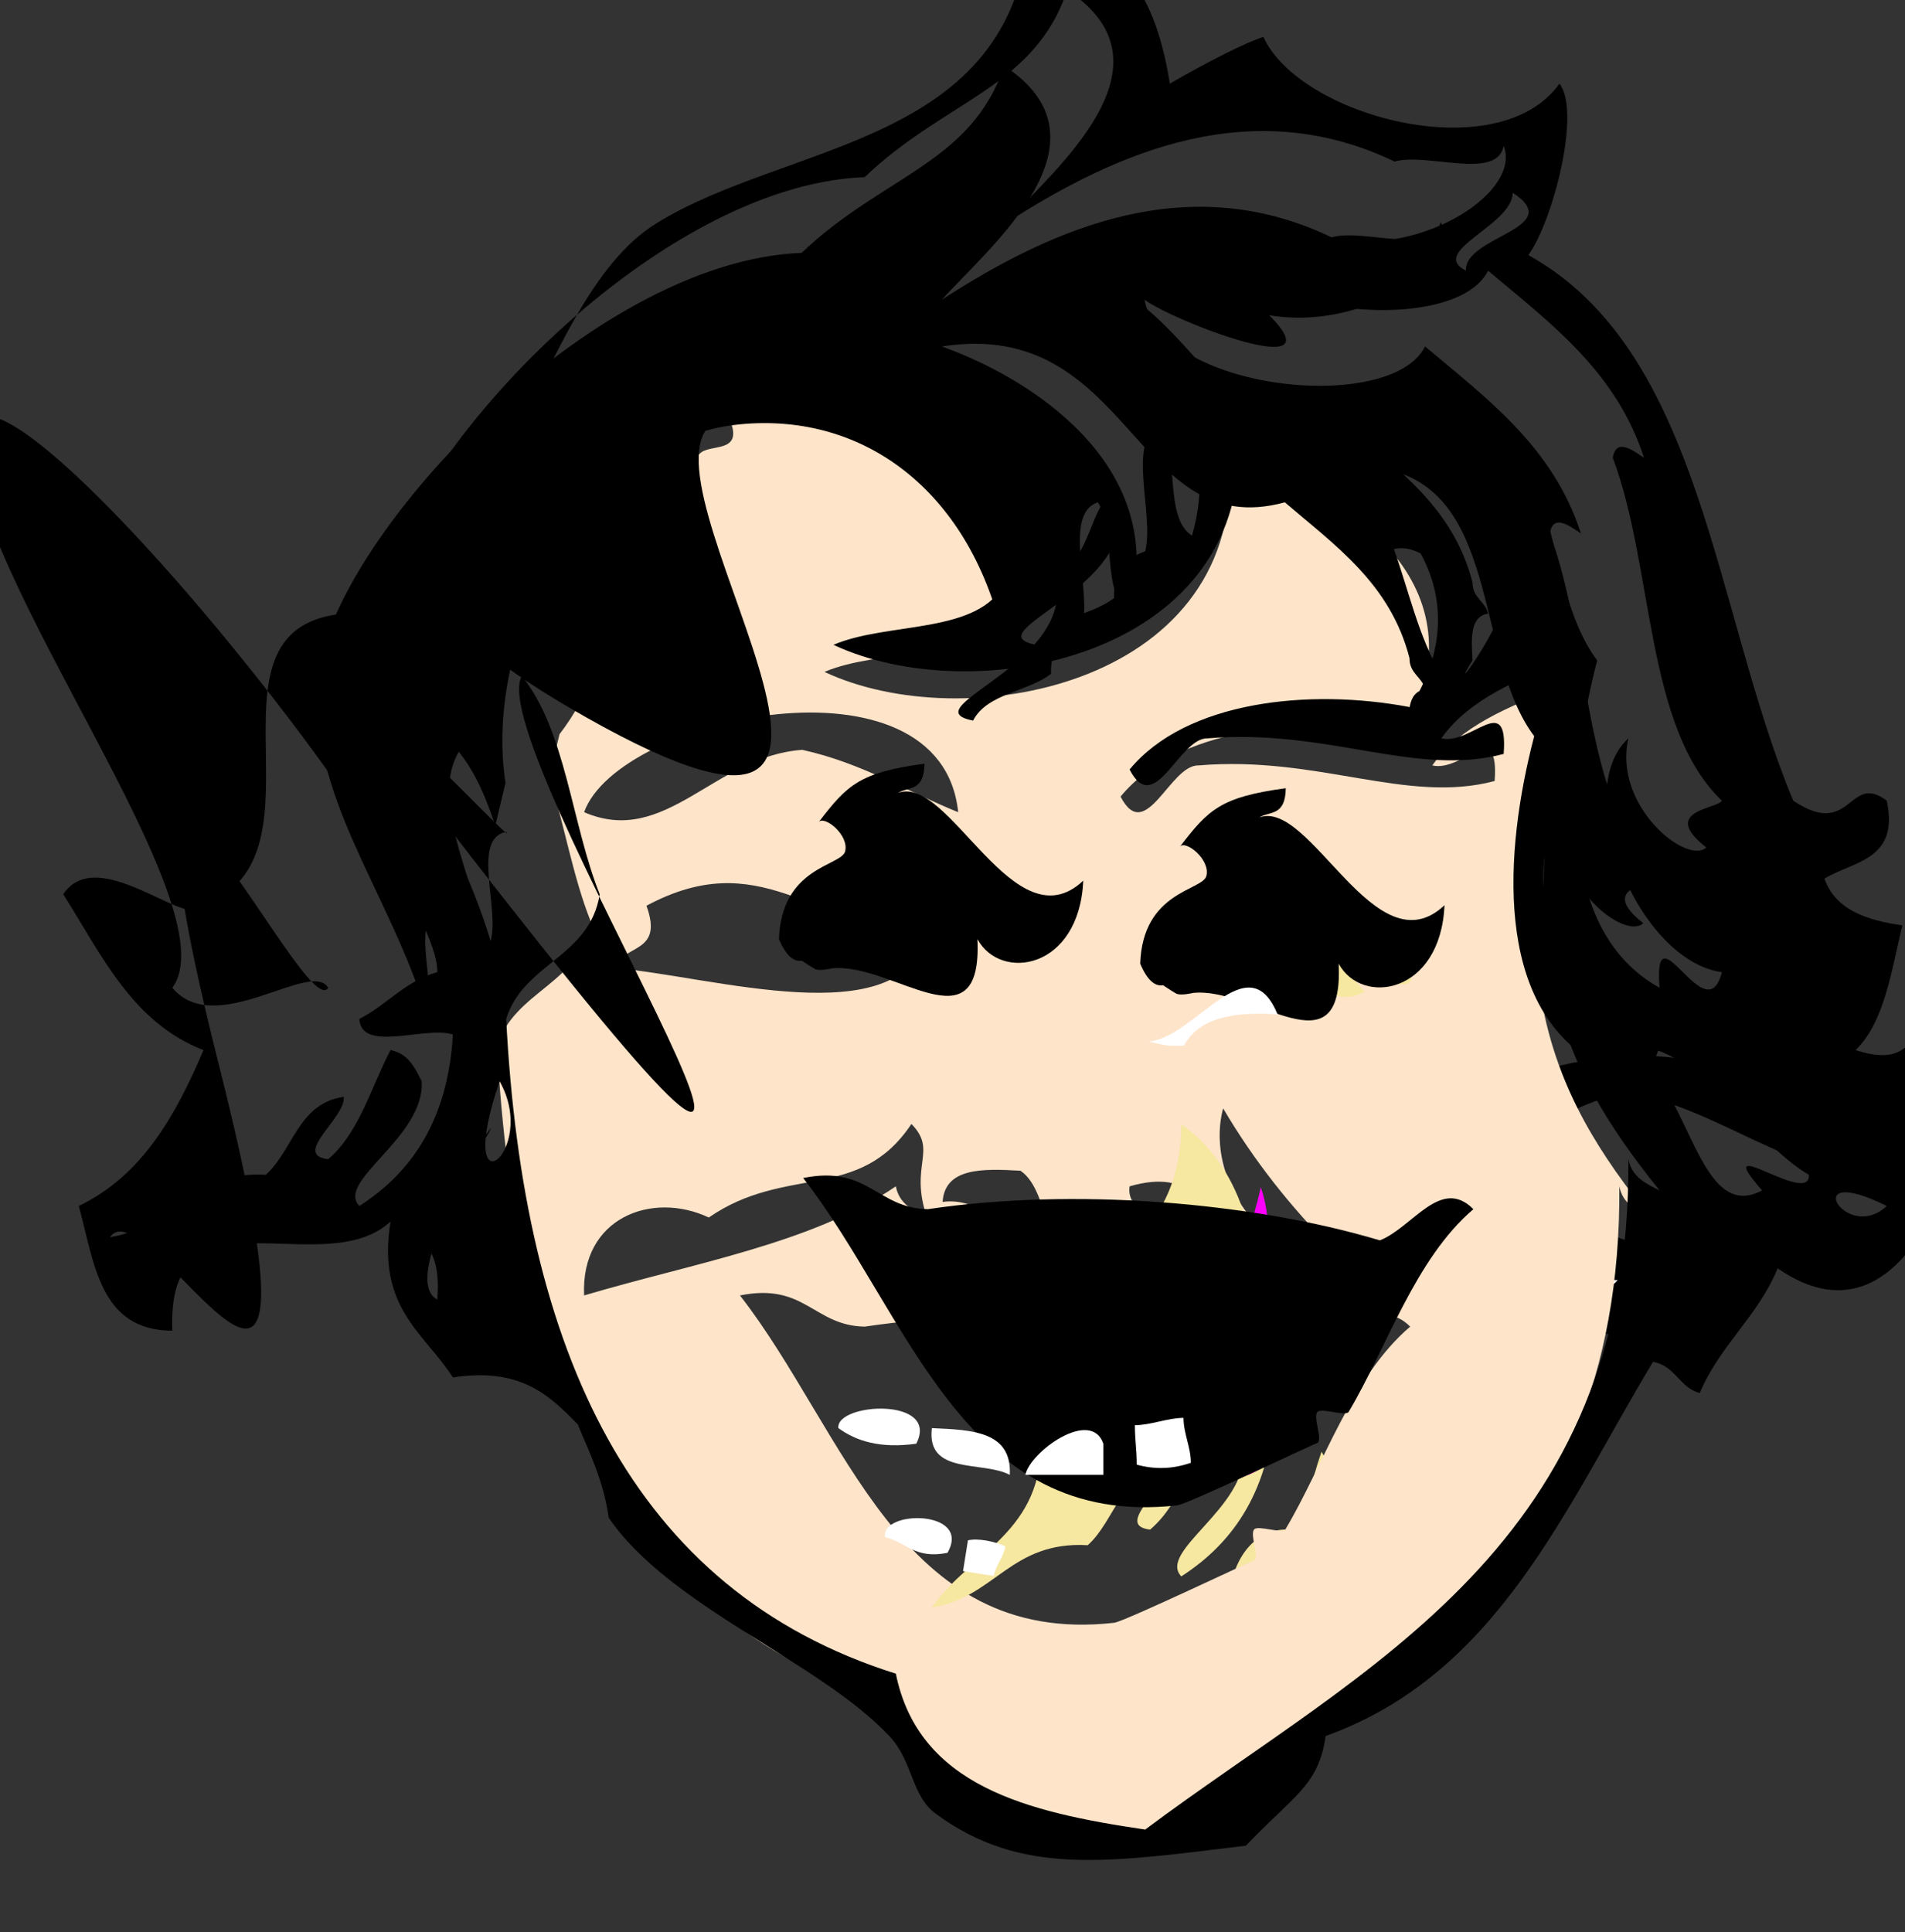 <?xml version="1.0"?><svg width="210.914" height="213.895" xmlns="http://www.w3.org/2000/svg">
 <rect width="100%" height="100%" fill="#333333" stroke="none"/>
 <title>Ash</title>
 <g>
  <title>Layer 1</title>
  <g externalResourcesRequired="false" id="svg_1">
   <path id="svg_2" d="m198.085,127.908c-5.733,-2.319 -10.655,-5.451 -17.256,-6.902c-9.727,0.669 -15.119,10.812 -24.159,6.902c3.784,-10.627 39.541,-18.298 41.415,0z"/>
   <path id="svg_3" d="m194.634,141.713c-3.175,10.784 -23.618,4.392 -34.513,3.451c0.742,-2.709 5.428,-1.475 3.451,-6.903c12.516,-6.685 18.189,2.002 31.062,3.452zm-27.61,3.452c5.349,0.171 9.572,-0.782 12.08,-3.451c-5.453,-0.276 -10.415,-0.062 -12.08,3.451z"/>
   <path id="svg_4" d="m179.104,141.713c-2.508,2.669 -6.731,3.623 -12.08,3.451c1.665,-3.512 6.627,-3.726 12.08,-3.451z" fill="#FFFFFF"/>
   <path id="svg_5" d="m146.317,160.695c4.465,7.92 -5.201,15.148 0,0l0,0z" fill="#F6E7A1"/>
   <path fill="#ff00ff" id="svg_7" d="m139.591,131.42c1.781,5.355 -0.165,8.094 1.044,18.536c-0.929,-1.371 -1.868,-2.716 -2.088,-6.18c-5.569,11.327 -13.641,15.246 -20.882,21.626c-0.237,-15.432 4.556,-20.738 8.354,-15.446c5.175,-10.578 10.077,-2.981 13.572,-18.536z"/>
   <path fill="black" id="svg_8" d="m106.988,98.597c3.738,2.589 1.637,11.018 10.354,8.628c-6.143,9.807 -10.635,-6.301 -18.98,-5.178c0.252,-3.771 4.346,-3.704 8.626,-3.45z"/>
   <path id="svg_9" d="m142.866,169.323c-0.816,6.407 -2.729,6.454 -3.451,15.531c-5.55,-2.832 -4.191,-15.993 3.451,-15.531z" fill="#F6E7A1"/>
   <path id="svg_10" d="m61.945,81.28c6.879,-8.933 7.76,-22.952 15.531,-31.062c1.088,-1.136 4.671,0.011 3.451,-3.45c17.528,-0.849 30.106,3.255 29.335,20.708c-2.826,5.802 -12.945,4.311 -18.981,6.901c15.431,7.25 45.573,1.52 44.865,-22.433c14.252,1.747 28.493,14.357 18.982,29.335c-11.223,-2.138 -24.842,-0.653 -31.062,6.902c2.785,5.392 5.464,-3.54 8.628,-3.451c13.243,-1.12 23.046,4.318 32.787,1.726c0.524,-7.045 -3.603,-0.922 -6.901,-1.726c3.104,-4.372 8.469,-6.486 13.805,-8.628c-1.238,10.829 -3.715,23.129 -1.727,34.512c1.797,10.288 6.781,17.52 12.079,24.159c-1.536,-0.766 -3.086,-1.517 -3.45,-3.452c0.318,42.885 -29.134,55.998 -53.494,74.202c-13.041,-1.915 -25.086,-4.824 -27.609,-17.256c-29.321,-9.219 -41.256,-35.822 -43.141,-72.477c1.891,-6.162 9.269,-6.837 10.354,-13.805c-1.957,-4.89 -2.931,-10.763 -4.586,-15.954l1.134,-4.751zm2.725,8.628c9.04,3.908 14.433,-6.233 24.159,-6.902c6.601,1.452 11.522,4.583 17.256,6.902c-1.874,-18.298 -37.631,-10.627 -41.415,0zm6.903,10.354c1.977,5.428 -2.709,4.192 -3.451,6.902c10.895,0.94 31.338,7.333 34.513,-3.451c-12.874,-1.45 -18.547,-10.137 -31.062,-3.451zm70.751,37.964c6.756,4.621 23.887,-0.76 5.176,0c-4.588,-4.615 -8.67,-9.736 -12.078,-15.531c-1.131,4.135 -0.029,10.789 6.902,15.531zm-63.848,-3.452c-6.275,-2.957 -14.197,0.008 -13.806,8.628c11.967,-3.564 25.309,-5.752 34.513,-12.08c0.364,1.936 1.915,2.687 3.451,3.452c-1.998,-5.833 1.219,-7.363 -1.726,-10.354c-5.775,8.689 -13.877,4.445 -22.432,10.354zm25.884,-1.726c8.347,-1.123 12.839,14.984 18.981,5.178c-8.717,2.389 -6.615,-6.039 -10.354,-8.628c-4.279,-0.255 -8.373,-0.322 -8.627,3.45zm32.786,1.726c-4.512,-0.665 -4.82,-5.533 -12.079,-3.452c-0.732,4.895 11.722,5.352 12.079,3.452zm-13.805,44.866c1.166,-0.131 15.84,-7.162 15.529,-6.902c0.584,-0.491 -0.545,-2.904 0,-3.451c0.463,-0.461 3.133,0.535 3.451,0c4.206,-7.051 7.315,-16.904 13.807,-22.433c-3.627,-3.652 -6.729,2.029 -10.354,3.451c-14.312,-4.272 -33.963,-5.849 -50.042,-3.451c-5.655,-0.098 -6.597,-4.908 -13.805,-3.451c11.772,15.121 17.633,38.892 41.414,36.237z" fill="#FEE4C9"/>
   <path id="svg_11" d="m258.482,62.335c6.033,3.953 -5.395,4.796 -5.177,8.628c-4.223,-2.142 5.172,-5.018 5.177,-8.628z" fill="#F6E7A1"/>
   <path id="svg_12" d="m137.689,160.695c-0.765,-1.536 -1.515,-3.086 -3.451,-3.451c-2.174,4.153 -3.483,9.171 -6.902,12.079c-4.078,-0.481 1.978,-4.609 1.726,-6.902c-5.048,0.705 -5.6,5.905 -8.628,8.628c-8.545,-0.491 -10.296,5.812 -17.256,6.903c4.189,-6.165 12.491,-8.216 12.08,-18.981c2.906,-3.996 9.572,-4.232 12.079,-8.629c-1.902,-3.185 -12.486,5.726 -17.256,0c6.595,-8.936 20.66,-10.401 20.708,-25.884c6.435,4.494 8.955,12.902 8.628,24.159c-3.59,1.011 -5.577,3.626 -8.628,5.177c0.215,3.812 7.32,0.733 10.354,1.727c-0.531,9.247 -4.399,15.157 -10.354,18.981c-2.659,-2.773 7.268,-7.602 6.9,-13.807z" fill="#F6E7A1"/>
   <path id="svg_13" d="m135.561,94.244c7.071,-2.423 14.135,9.988 20.707,13.805c0.218,3.64 -11.21,-5.14 -5.177,1.727c-7.536,4.026 -8.129,-13.689 -15.53,-15.532z" fill="#F6E7A1"/>
   <path fill="#ff00ff" id="svg_14" d="m119.095,138.686c13.853,-11.649 14.44,15.594 23.051,19.315c-0.681,10.625 -24.448,8.068 -23.051,-19.315z"/>
   <path id="svg_15" d="m299.896,174.5c-4.541,4.258 -9.999,-4.978 0,0l0,0z" fill="#F6E7A1"/>
   <path fill="black" id="svg_16" d="m88.927,130.402c7.208,-1.457 8.149,3.354 13.805,3.451c16.079,-2.397 35.73,-0.821 50.042,3.451c3.626,-1.422 6.729,-7.104 10.354,-3.451c-6.49,5.528 -9.601,15.382 -13.807,22.433c-0.318,0.535 -2.988,-0.461 -3.451,0c-0.545,0.547 0.584,2.96 0,3.451c0.311,-0.26 -14.363,6.771 -15.529,6.902c-23.781,2.656 -29.642,-21.115 -41.414,-36.237z"/>
   <path fill="black" id="svg_19" d="m113.988,-8c10.191,0.737 14.045,7.813 15.53,17.256c4.446,-2.56 8.294,-4.483 10.354,-5.177c4.017,8.835 26.039,14.675 32.787,5.177c2.428,3.104 -0.746,15.285 -3.451,18.981c19.266,10.645 20.527,39.293 29.334,60.396c6.49,4.347 6.107,-3.207 10.354,0c1.411,6.587 -3.673,6.682 -6.901,8.628c1.192,3.409 4.604,4.602 8.627,5.178c-1.234,5.091 -1.97,10.684 -5.177,13.805c8.563,2.812 5.501,-6.003 12.079,-5.177c2.28,13.498 -5.592,39.855 -20.707,29.335c-2.175,5.303 -6.422,8.533 -8.628,13.805c-2.267,-0.608 -2.714,-3.038 -5.177,-3.451c-9.727,16.157 -17.196,34.572 -36.238,41.415c-0.799,5.527 -3.561,6.59 -8.83,12.14c-15.303,1.852 -24.828,3.432 -34.31,-3.512c-2.8,-2.05 -2.494,-5.774 -5.177,-8.628c-7.803,-8.298 -24.304,-14.277 -31.062,-24.159c-0.567,-4.032 -2.074,-7.129 -3.451,-10.354c-3.117,-3.21 -6.331,-6.323 -13.805,-5.177c-3.13,-4.923 -8.451,-7.654 -6.902,-17.256c-7.508,6.91 -24.849,-4.517 -24.159,12.078c-8.042,-0.01 -8.625,-7.48 -10.354,-13.805c6.993,-3.359 10.717,-9.99 13.805,-17.256c-7.886,-3.039 -11.294,-10.56 -15.529,-17.254c3.133,-4.676 10.412,0.956 13.805,1.726c17.706,-4.154 -0.446,-31.189 17.256,-32.787c17.702,-1.598 20.646,-34.467 34.512,-43.141c14.678,-9.181 39.607,-8.516 41.415,-32.786zm76.652,96.634c-8.533,-8.147 -7.512,-25.85 -12.079,-37.963c0.364,-2.085 1.915,-1.061 3.451,0c-3.079,-9.574 -10.392,-14.918 -17.257,-20.707c-3.76,7.579 -29.229,4.911 -31.062,-5.177c3.091,2.343 21.492,9.428 13.806,1.727c10.435,1.76 20.955,-5.44 18.981,-10.354c-0.743,3.858 -8.505,0.699 -12.079,1.726c-15.74,-7.565 -30.695,-1.168 -43.141,6.902c5.291,-5.871 19.568,-17.561 6.902,-25.884c-3.627,10.823 -13.48,12.154 -22.432,20.706c-23.572,0.882 -51.94,31.852 -53.492,46.591c-1.414,13.424 7.895,23.945 12.079,37.963c1.026,-3.575 -2.133,-11.336 1.726,-12.08c2.095,3.082 -38.686,-40.961 3.451,12.08c42.137,53.041 -6.198,-21.501 -1.726,-29.335c4.886,6.043 5.504,16.354 8.628,24.159c-1.085,6.967 -8.463,7.643 -10.354,13.805c1.885,36.654 13.819,63.258 43.141,72.477c2.523,12.432 14.568,15.341 27.609,17.256c24.36,-18.204 53.812,-31.316 53.494,-74.202c0.364,1.936 1.914,2.687 3.45,3.452c-5.298,-6.64 -10.282,-13.871 -12.079,-24.159c-1.988,-11.383 0.487,-23.684 1.727,-34.512c-5.336,2.142 -10.699,4.256 -13.805,8.628c3.299,0.804 7.428,-5.319 6.901,1.726c-9.741,2.593 -19.544,-2.846 -32.787,-1.726c-3.164,-0.089 -5.843,8.843 -8.628,3.451c6.221,-7.557 19.84,-9.041 31.062,-6.902c9.511,-14.977 -4.73,-27.589 -18.982,-29.335c0.708,23.952 -29.435,29.683 -44.865,22.433c6.036,-2.591 16.155,-1.1 18.981,-6.901c0.771,-17.452 -11.807,-21.556 -29.335,-20.708c1.22,3.461 -2.363,2.314 -3.451,3.45c-7.771,8.109 28.951,57.062 -15.531,31.062c-44.482,-26 8.525,-37.968 25.885,-39.689c14.135,-1.401 25.819,7.811 29.335,24.159c2.56,-2.042 2.685,-6.519 5.176,-8.628c4.648,10.5 -16.067,15.823 -8.627,17.256c1.57,-3.031 6.047,-3.156 8.627,-5.177c-0.092,-2.969 1.328,-4.424 3.451,-5.177c1.052,-4.126 -2.166,-12.521 1.727,-13.806c2.096,3.082 0.314,10.039 3.451,12.079c4.351,-14.891 -8.901,-25.058 -20.707,-29.335c21.002,-3.278 21.242,21.829 37.964,17.256c5.569,4.784 11.696,9.011 13.806,17.257c-0.007,1.73 1.396,2.054 1.725,3.45c-2.01,0.29 -1.873,2.729 -1.725,5.178c-3.037,4.823 3.518,-3.927 3.45,-6.902c-2.387,-3.941 -3.519,-9.138 -5.177,-13.805c2.969,-0.682 4.423,2.561 5.177,0c-1.032,-2.583 -8.685,-7.202 -5.177,-8.628c11.664,3.291 9.102,20.809 15.529,29.335c-3.318,12.719 -4.521,29.883 6.902,36.237c-0.729,-9.316 5.168,5.13 6.902,-1.726c-9.326,-1.291 -16.852,-19.946 -10.354,-25.884c-1.707,7.544 6.529,14.062 8.627,12.079c-5.221,-4.112 1.223,-4.237 1.729,-5.178zm-28.335,-58.671c-0.218,-3.833 11.21,-4.675 5.177,-8.628c-0.005,3.61 -9.4,6.486 -5.177,8.628zm-122.518,103.537c5.955,-3.824 9.822,-9.734 10.354,-18.981c-3.034,-0.993 -10.138,2.085 -10.354,-1.727c3.051,-1.551 5.038,-4.166 8.628,-5.177c0.327,-11.256 -51.58,-74.641 -51.628,-59.159c-0.048,15.482 28.888,51.949 22.292,60.884c4.77,5.726 15.354,-3.185 17.256,0c-2.507,4.396 -26.173,-47.367 -12.079,8.628c14.094,55.995 -7.89,12.817 -12.08,18.982c6.96,-1.092 8.711,-7.395 17.256,-6.903c3.028,-2.723 3.58,-7.923 8.628,-8.628c0.252,2.293 -5.803,6.421 -1.726,6.902c3.419,-2.908 4.728,-7.926 6.902,-12.079c1.936,0.365 2.687,1.915 3.451,3.451c0.37,6.207 -9.557,11.036 -6.9,13.807zm155.304,-1.726c-6.033,-6.866 5.395,1.913 5.177,-1.727c-6.572,-3.815 -13.636,-16.228 -20.707,-13.805c7.401,1.845 7.994,19.56 15.53,15.532zm-139.774,-12.079c-5.201,15.148 4.465,7.92 0,0l0,0zm-6.902,24.159c0.723,-9.077 -5.365,-3.124 3.451,-15.531c8.816,-12.407 -9.001,12.699 -3.451,15.531zm160.481,-10.354c-9.999,-4.978 -4.541,4.258 0,0l0,0z"/>
   <path fill="black" id="svg_20" d="m88.778,106.346c-0.88,0.146 -1.733,-0.499 -2.534,-2.386c0.265,-8.038 6.907,-8.088 7.325,-9.713c0.469,-1.829 -2.324,-4.025 -2.929,-3.238c3.14,-4.1 4.512,-5.505 11.719,-6.475c-0.041,3.148 -1.793,2.512 -2.93,3.238c5.674,-2.078 12.856,16.923 20.507,9.713c-0.446,9.853 -9.151,11.195 -11.719,6.473c0.581,12.357 -9.382,2.54 -16.112,3.238c0,0 -1.397,0.338 -1.883,0.069c-0.486,-0.27 -1.444,-0.919 -1.444,-0.919z"/>
   <path id="svg_29" fill="black" d="m128.774,109.065c-0.88,0.146 -1.733,-0.499 -2.534,-2.386c0.265,-8.038 6.907,-8.088 7.325,-9.713c0.469,-1.829 -2.324,-4.025 -2.929,-3.238c3.14,-4.1 4.512,-5.505 11.719,-6.475c-0.041,3.148 -1.793,2.512 -2.93,3.238c5.674,-2.078 12.856,16.923 20.507,9.713c-0.447,9.853 -9.151,11.195 -11.719,6.473c0.581,12.357 -9.382,2.54 -16.112,3.238c0,0 -1.397,0.338 -1.883,0.069c-0.486,-0.27 -1.444,-0.919 -1.444,-0.919z"/>
  </g>
  <path id="svg_21" d="m54.83,91.419c-0.987,-3.095 -2.217,-5.947 -4.042,-8.205c-4.473,7.834 6.783,20.521 1.726,29.335c-3.137,-2.041 -1.356,-8.998 -3.451,-12.08c-3.858,0.743 -0.699,8.505 -1.726,12.08c-4.185,-14.018 -13.493,-24.54 -12.079,-37.963c1.552,-14.738 29.92,-45.709 53.494,-46.592c8.951,-8.552 18.805,-9.883 22.433,-20.707c12.666,8.323 -1.611,20.013 -6.902,25.884c12.445,-8.069 27.399,-14.468 43.14,-6.901c3.574,-1.026 11.336,2.133 12.08,-1.727c1.974,4.913 -8.549,12.113 -18.982,10.354c7.688,7.703 -10.715,0.618 -13.805,-1.727c1.832,10.088 27.301,12.756 31.062,5.178c6.865,5.788 14.177,11.132 17.257,20.707c-1.537,-1.062 -3.086,-2.086 -3.451,0c4.566,12.112 3.545,29.814 12.078,37.963c-0.506,0.94 -6.949,1.065 -1.726,5.177c-2.099,1.982 -10.335,-4.535 -8.628,-12.079c-6.497,5.938 1.027,24.593 10.354,25.884c-1.733,6.855 -7.629,-7.591 -6.902,1.727c-11.422,-6.354 -10.221,-23.52 -6.901,-36.238c-6.429,-8.526 -3.866,-26.045 -15.53,-29.335c-3.507,1.426 4.146,6.045 5.178,8.628c-0.754,2.561 -2.209,-0.681 -5.178,0c1.659,4.667 2.791,9.864 5.178,13.805c0.065,2.977 -6.487,11.728 -3.451,6.902c-0.148,-2.449 -0.285,-4.887 1.726,-5.177c-0.327,-1.397 -1.731,-1.721 -1.726,-3.451c-2.108,-8.246 -8.235,-12.474 -13.805,-17.256c-16.722,4.572 -16.963,-20.535 -37.964,-17.256c11.806,4.276 25.058,14.443 20.707,29.335c-3.136,-2.04 -1.355,-8.997 -3.451,-12.079c-3.892,1.285 -0.674,9.679 -1.726,13.805c-2.123,0.753 -3.544,2.208 -3.451,5.177c-2.581,2.021 -7.058,2.146 -8.628,5.178c-7.44,-1.435 13.275,-6.757 8.628,-17.257c-2.491,2.109 -2.616,6.586 -5.177,8.628c-3.516,-16.349 -15.2,-25.561 -29.335,-24.158c-17.362,1.721 -28.37,23.689 -25.888,39.688l-1.136,4.753z" fill="#000000"/>
  <path id="svg_22" d="m128.925,115.686c0.799,0.145 2.17,0.061 2.17,0.061c1.588,-3.014 5.395,-3.809 10.354,-3.451c-3.27,-7.996 -9.162,2.616 -14.271,2.999c0,-0.001 1.223,0.295 1.747,0.391z" fill="#FFFFFF"/>
  <path id="svg_23" d="m92.82,158.088c-0.302,-2.812 11.289,-3.482 8.628,1.727c-4.002,0.549 -6.625,-0.279 -8.628,-1.727z" fill="#FFFFFF"/>
  <path id="svg_24" d="m103.173,158.088c4.401,0.2 8.877,0.325 8.627,5.178c-3.006,-1.596 -9.26,0.057 -8.627,-5.178z" fill="#FFFFFF"/>
  <path id="svg_25" d="m122.155,159.813c0,1.149 0,2.301 0,3.451c-2.876,0 -5.752,0 -8.628,0c0.515,-2.558 7.26,-7.427 8.628,-3.451z" fill="#FFFFFF"/>
  <path id="svg_26" d="m97.997,170.167c-0.55,-3.046 9.667,-3.08 6.902,1.727c-3.607,0.73 -4.569,-1.184 -6.902,-1.727z" fill="#FFFFFF"/>
  <path id="svg_27" d="m125.856,162.132c1.923,0.534 3.921,0.52 5.991,-0.206c0,-1.726 -0.814,-3.246 -0.814,-4.971c-1.727,0 -3.654,0.81 -5.381,0.81c0,1.725 0.204,2.641 0.204,4.367z" fill="#FFFFFF"/>
  <path id="svg_28" d="m106.625,173.919c1.136,0.181 2.271,0.361 3.408,0.541c0.181,-1.136 1.104,-2.149 1.284,-3.286c-1.202,-0.555 -3.053,-0.925 -4.151,-0.663c-0.18,1.136 -0.362,2.271 -0.541,3.408z" fill="#FFFFFF"/>
 </g>
</svg>